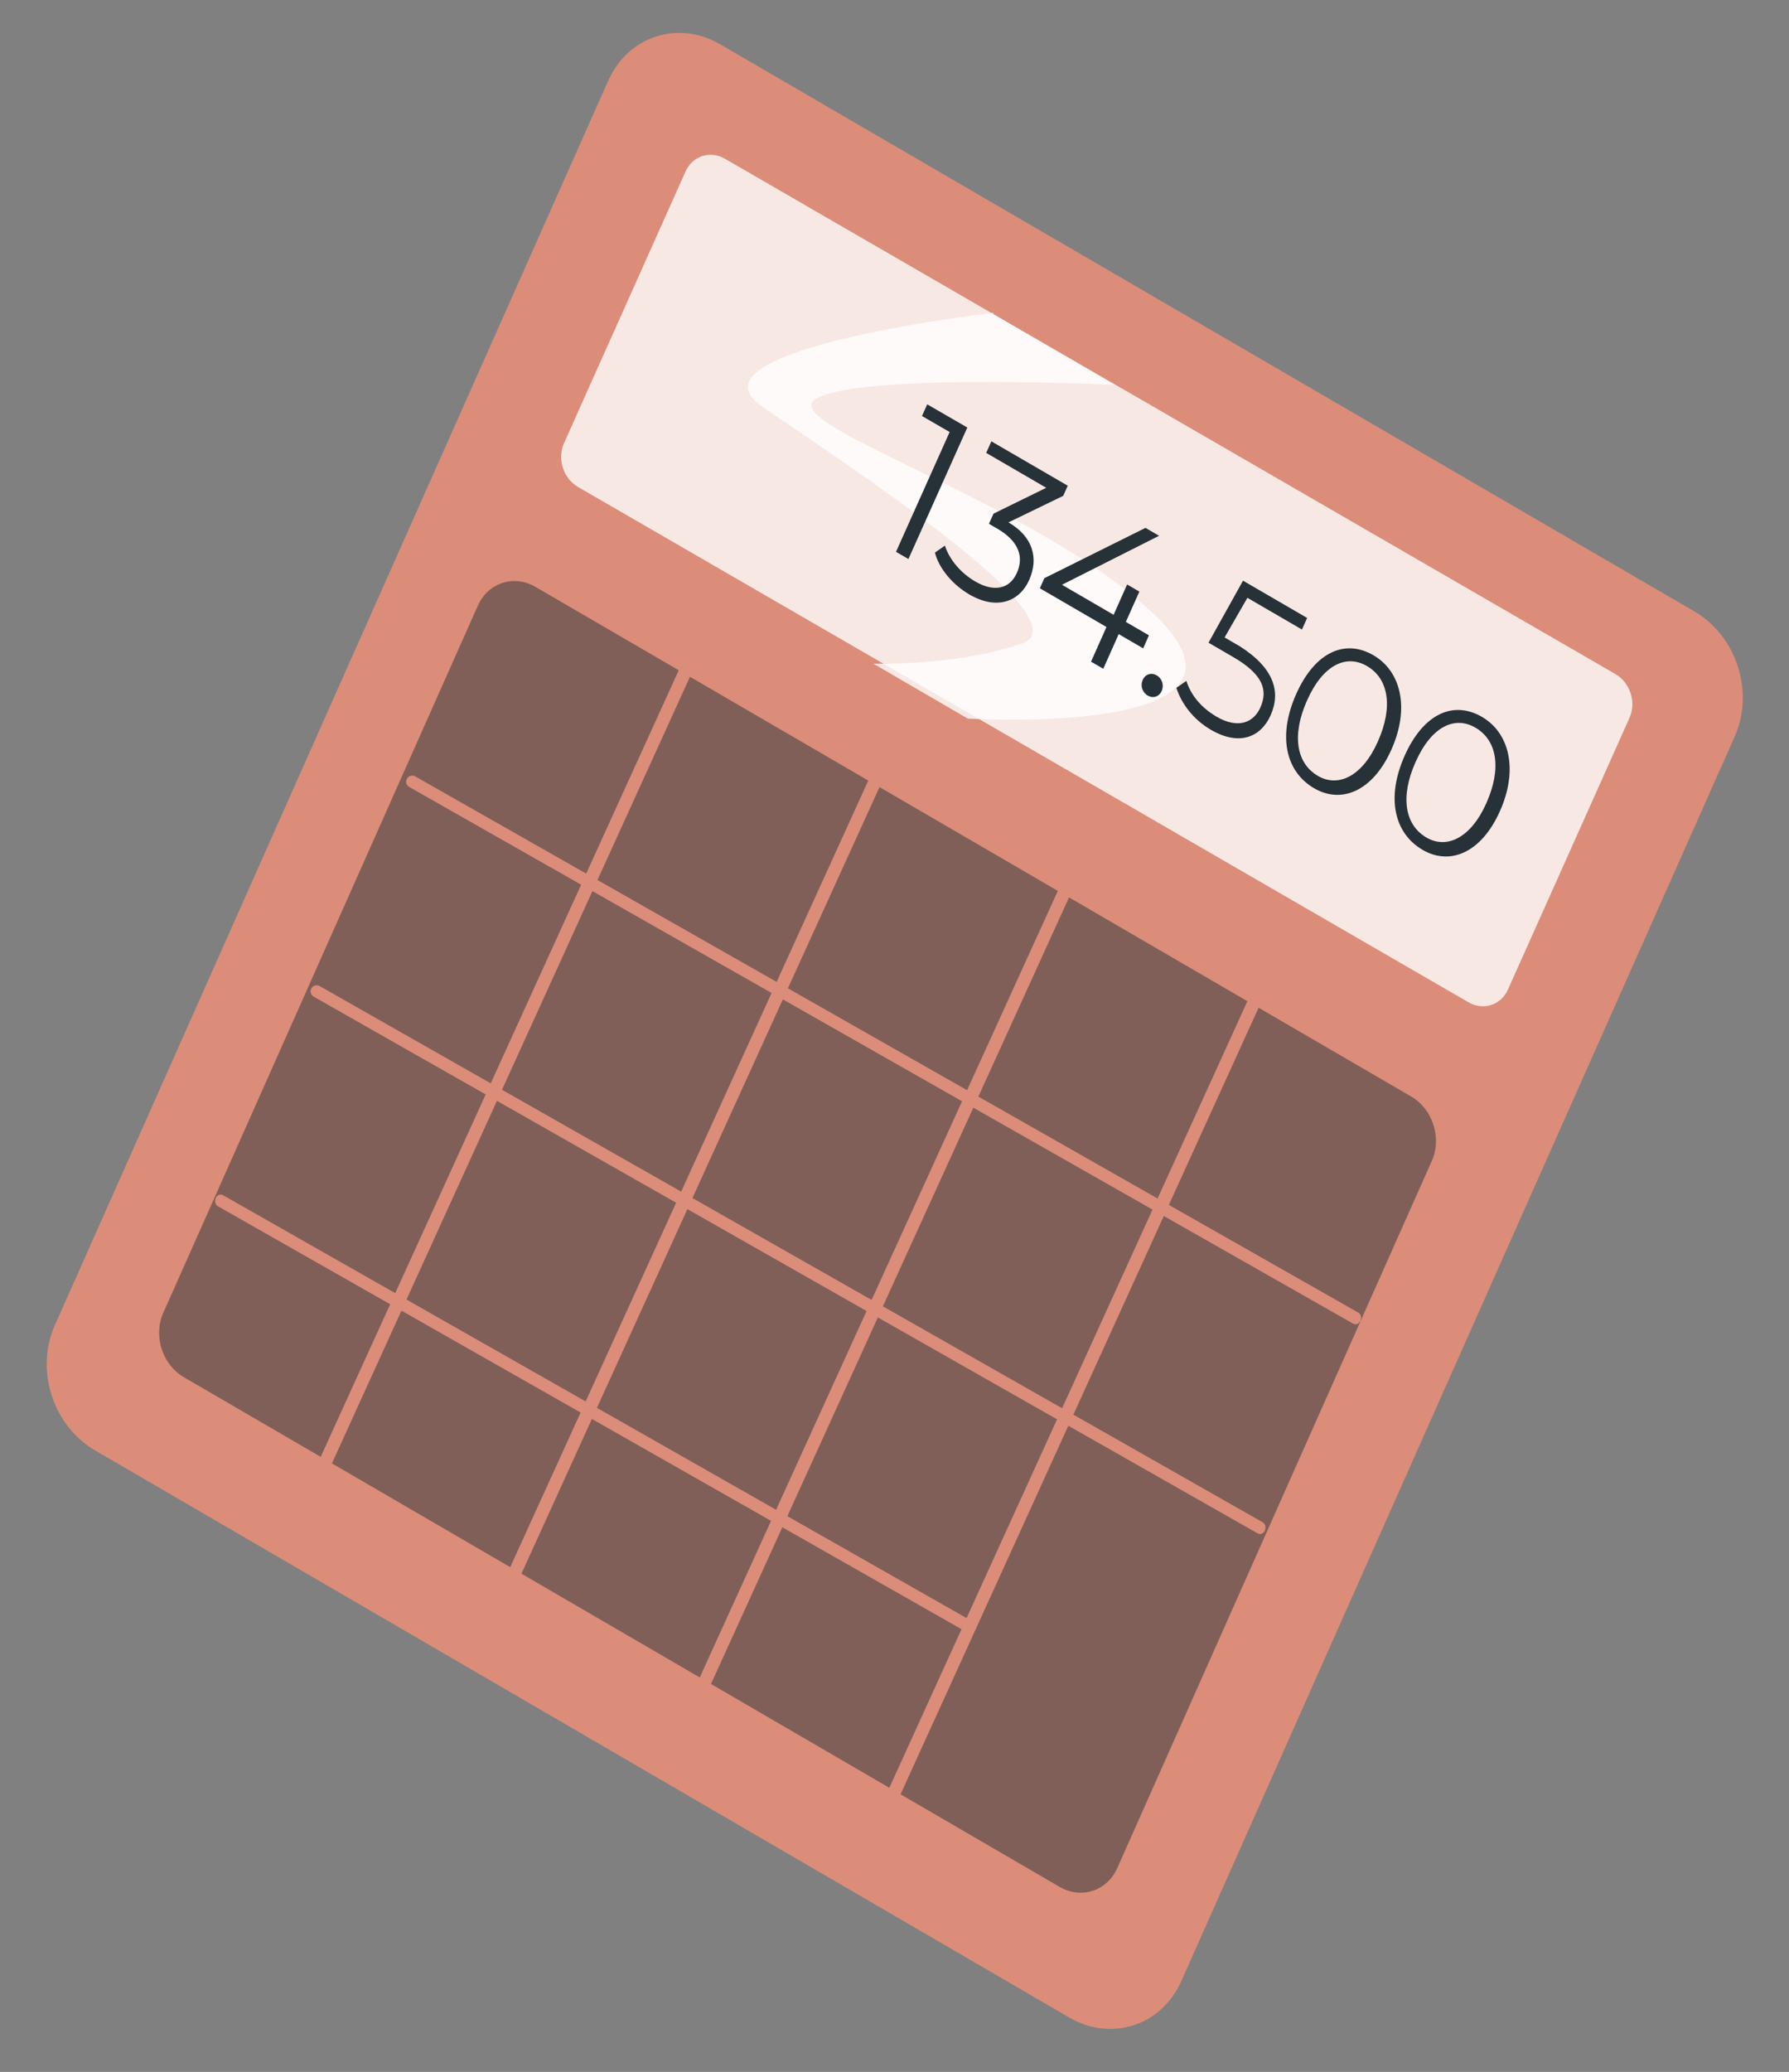 <svg width="146" height="169" viewBox="0 0 146 169" fill="none" xmlns="http://www.w3.org/2000/svg">
<rect x="0" y="0" width="146" height="169" fill="#808080" stroke="none"/>
<path d="M87.259 164.563L7.76 118.307C4.319 116.304 2.851 111.748 4.473 108.102L49.635 6.587C51.257 2.941 55.341 1.615 58.783 3.618L138.282 49.874C141.724 51.877 143.192 56.433 141.569 60.08L96.408 161.594C94.785 165.24 90.701 166.566 87.259 164.563Z" fill="#DB8D79"/>
<path opacity="0.8" d="M119.85 81.757L47.176 39.723C45.975 39.029 45.456 37.426 46.022 36.163L55.948 13.984C56.514 12.72 57.959 12.254 59.16 12.948L131.833 54.983C133.034 55.677 133.553 57.279 132.987 58.543L123.061 80.721C122.495 81.985 121.05 82.452 119.85 81.757Z" fill="white"/>
<path opacity="0.8" d="M81.102 25.513C81.102 25.513 55.393 28.467 62.18 33.147C68.967 37.827 88.759 50.655 83.361 52.505C77.964 54.356 71.271 54.133 71.271 54.133L78.979 58.614C78.979 58.614 104.076 60.148 94.629 50.546C85.13 41.061 62.918 34.603 66.625 32.503C70.332 30.403 90.96 31.391 90.96 31.391L81.05 25.63L81.102 25.513Z" fill="white"/>
<path opacity="0.5" d="M86.473 153.908L15.012 112.342C13.248 111.316 12.49 108.964 13.321 107.095L38.998 49.4C39.829 47.531 41.938 46.847 43.703 47.873L115.163 89.439C116.928 90.465 117.686 92.817 116.854 94.686L91.178 152.381C90.346 154.25 88.237 154.934 86.473 153.908Z" fill="#263238"/>
<path d="M55.792 53.796C45.649 76.069 35.45 98.461 25.307 120.734C25.032 121.336 25.952 121.859 26.227 121.257C36.37 98.984 46.569 76.592 56.712 54.319C56.872 53.652 56.067 53.194 55.792 53.796Z" fill="#DB8D79"/>
<path d="M71.338 62.622C61.194 84.894 50.996 107.287 40.852 129.559C40.578 130.161 41.498 130.684 41.772 130.082C51.916 107.81 62.114 85.417 72.258 63.145C72.417 62.478 71.612 62.02 71.338 62.622Z" fill="#DB8D79"/>
<path d="M86.61 72.05C76.466 94.322 66.268 116.715 56.124 138.987C55.85 139.589 56.77 140.112 57.044 139.51C67.188 117.238 77.386 94.845 87.53 72.573C87.689 71.905 86.884 71.448 86.61 72.05Z" fill="#DB8D79"/>
<path d="M101.995 81.237C91.851 103.509 81.653 125.902 71.509 148.174C71.235 148.776 72.155 149.299 72.429 148.697C82.573 126.425 92.771 104.032 102.915 81.76C103.074 81.092 102.269 80.635 101.995 81.237Z" fill="#DB8D79"/>
<path d="M33.411 64.198C53.391 75.553 73.371 86.907 93.459 98.323C99.075 101.515 104.799 104.768 110.414 107.96C110.954 108.266 111.366 107.362 110.826 107.055C90.847 95.701 70.867 84.346 50.779 72.93C45.163 69.738 39.439 66.485 33.824 63.294C33.232 63.1 32.871 63.891 33.411 64.198Z" fill="#DB8D79"/>
<path d="M25.612 81.302C45.591 92.656 65.571 104.011 85.659 115.427C91.275 118.618 96.999 121.871 102.615 125.063C103.155 125.37 103.567 124.466 103.027 124.159C83.047 112.804 63.067 101.449 42.979 90.033C37.364 86.842 31.64 83.589 26.024 80.397C25.432 80.203 25.072 80.995 25.612 81.302Z" fill="#DB8D79"/>
<path d="M17.805 98.405C38.218 110.009 58.524 121.552 78.938 133.156C79.478 133.463 79.889 132.559 79.35 132.252C58.936 120.648 38.63 109.105 18.217 97.5C17.677 97.193 17.265 98.098 17.805 98.405Z" fill="#DB8D79"/>
<path d="M78.996 34.753L74.138 45.599L73.123 45.012L77.5 35.239L75.243 33.934L75.67 32.98L78.943 34.872L78.996 34.753Z" fill="#263238"/>
<path d="M83.991 47.309C83.201 49.082 81.345 49.788 79.119 48.495C77.672 47.655 76.599 46.288 76.3 45.073L77.114 44.505C77.466 45.602 78.368 46.721 79.593 47.432C81.151 48.337 82.41 48.027 82.989 46.728C83.569 45.428 83.158 44.148 81.377 43.114L80.709 42.726L81.078 41.899L85.382 39.788L80.484 36.943L80.905 35.998L87.138 39.618L86.77 40.445L82.302 42.61C84.306 43.774 84.781 45.537 83.991 47.309Z" fill="#263238"/>
<path d="M93.293 52.885L91.297 51.724L90.038 54.551L89.039 53.971L90.299 51.144L84.864 47.986L85.231 47.161L93.481 43.058L94.591 43.703L86.667 47.699L90.882 50.148L91.984 47.675L92.982 48.255L91.88 50.729L93.766 51.824L93.293 52.885Z" fill="#263238"/>
<path d="M93.256 55.461C93.465 54.991 93.954 54.831 94.397 55.088C94.839 55.345 95.014 55.891 94.805 56.361C94.595 56.831 94.106 56.991 93.664 56.733C93.221 56.476 93.046 55.931 93.256 55.461Z" fill="#263238"/>
<path d="M103.696 58.343C102.906 60.116 101.161 60.888 98.823 59.53C97.376 58.689 96.415 57.387 96.004 56.107L96.818 55.538C97.17 56.636 97.961 57.69 99.297 58.466C100.967 59.436 102.279 59.008 102.858 57.708C103.49 56.29 103.08 55.01 100.63 53.588L98.626 52.424L101.442 47.365L106.674 50.404L106.253 51.349L101.8 48.763L99.939 51.996L101.163 52.707C104.005 54.506 104.539 56.453 103.696 58.343Z" fill="#263238"/>
<path d="M105.78 56.615C107.304 53.194 109.753 52.092 112.086 53.448C114.308 54.739 115.081 57.712 113.557 61.133C112.033 64.554 109.473 65.591 107.251 64.3C104.918 62.945 104.256 60.036 105.78 56.615ZM112.446 60.488C113.707 57.657 113.332 55.36 111.554 54.327C109.888 53.359 107.983 54.182 106.669 57.131C105.408 59.962 105.783 62.259 107.56 63.292C109.227 64.26 111.184 63.319 112.446 60.488Z" fill="#263238"/>
<path d="M114.634 61.641C116.158 58.22 118.607 57.118 120.94 58.474C123.162 59.764 123.935 62.738 122.411 66.159C120.887 69.58 118.327 70.617 116.105 69.326C113.772 67.971 113.11 65.062 114.634 61.641ZM121.3 65.514C122.561 62.682 122.186 60.386 120.408 59.353C118.742 58.385 116.837 59.208 115.523 62.157C114.262 64.988 114.637 67.285 116.414 68.318C118.081 69.286 120.038 68.345 121.3 65.514Z" fill="#263238"/>
</svg>
